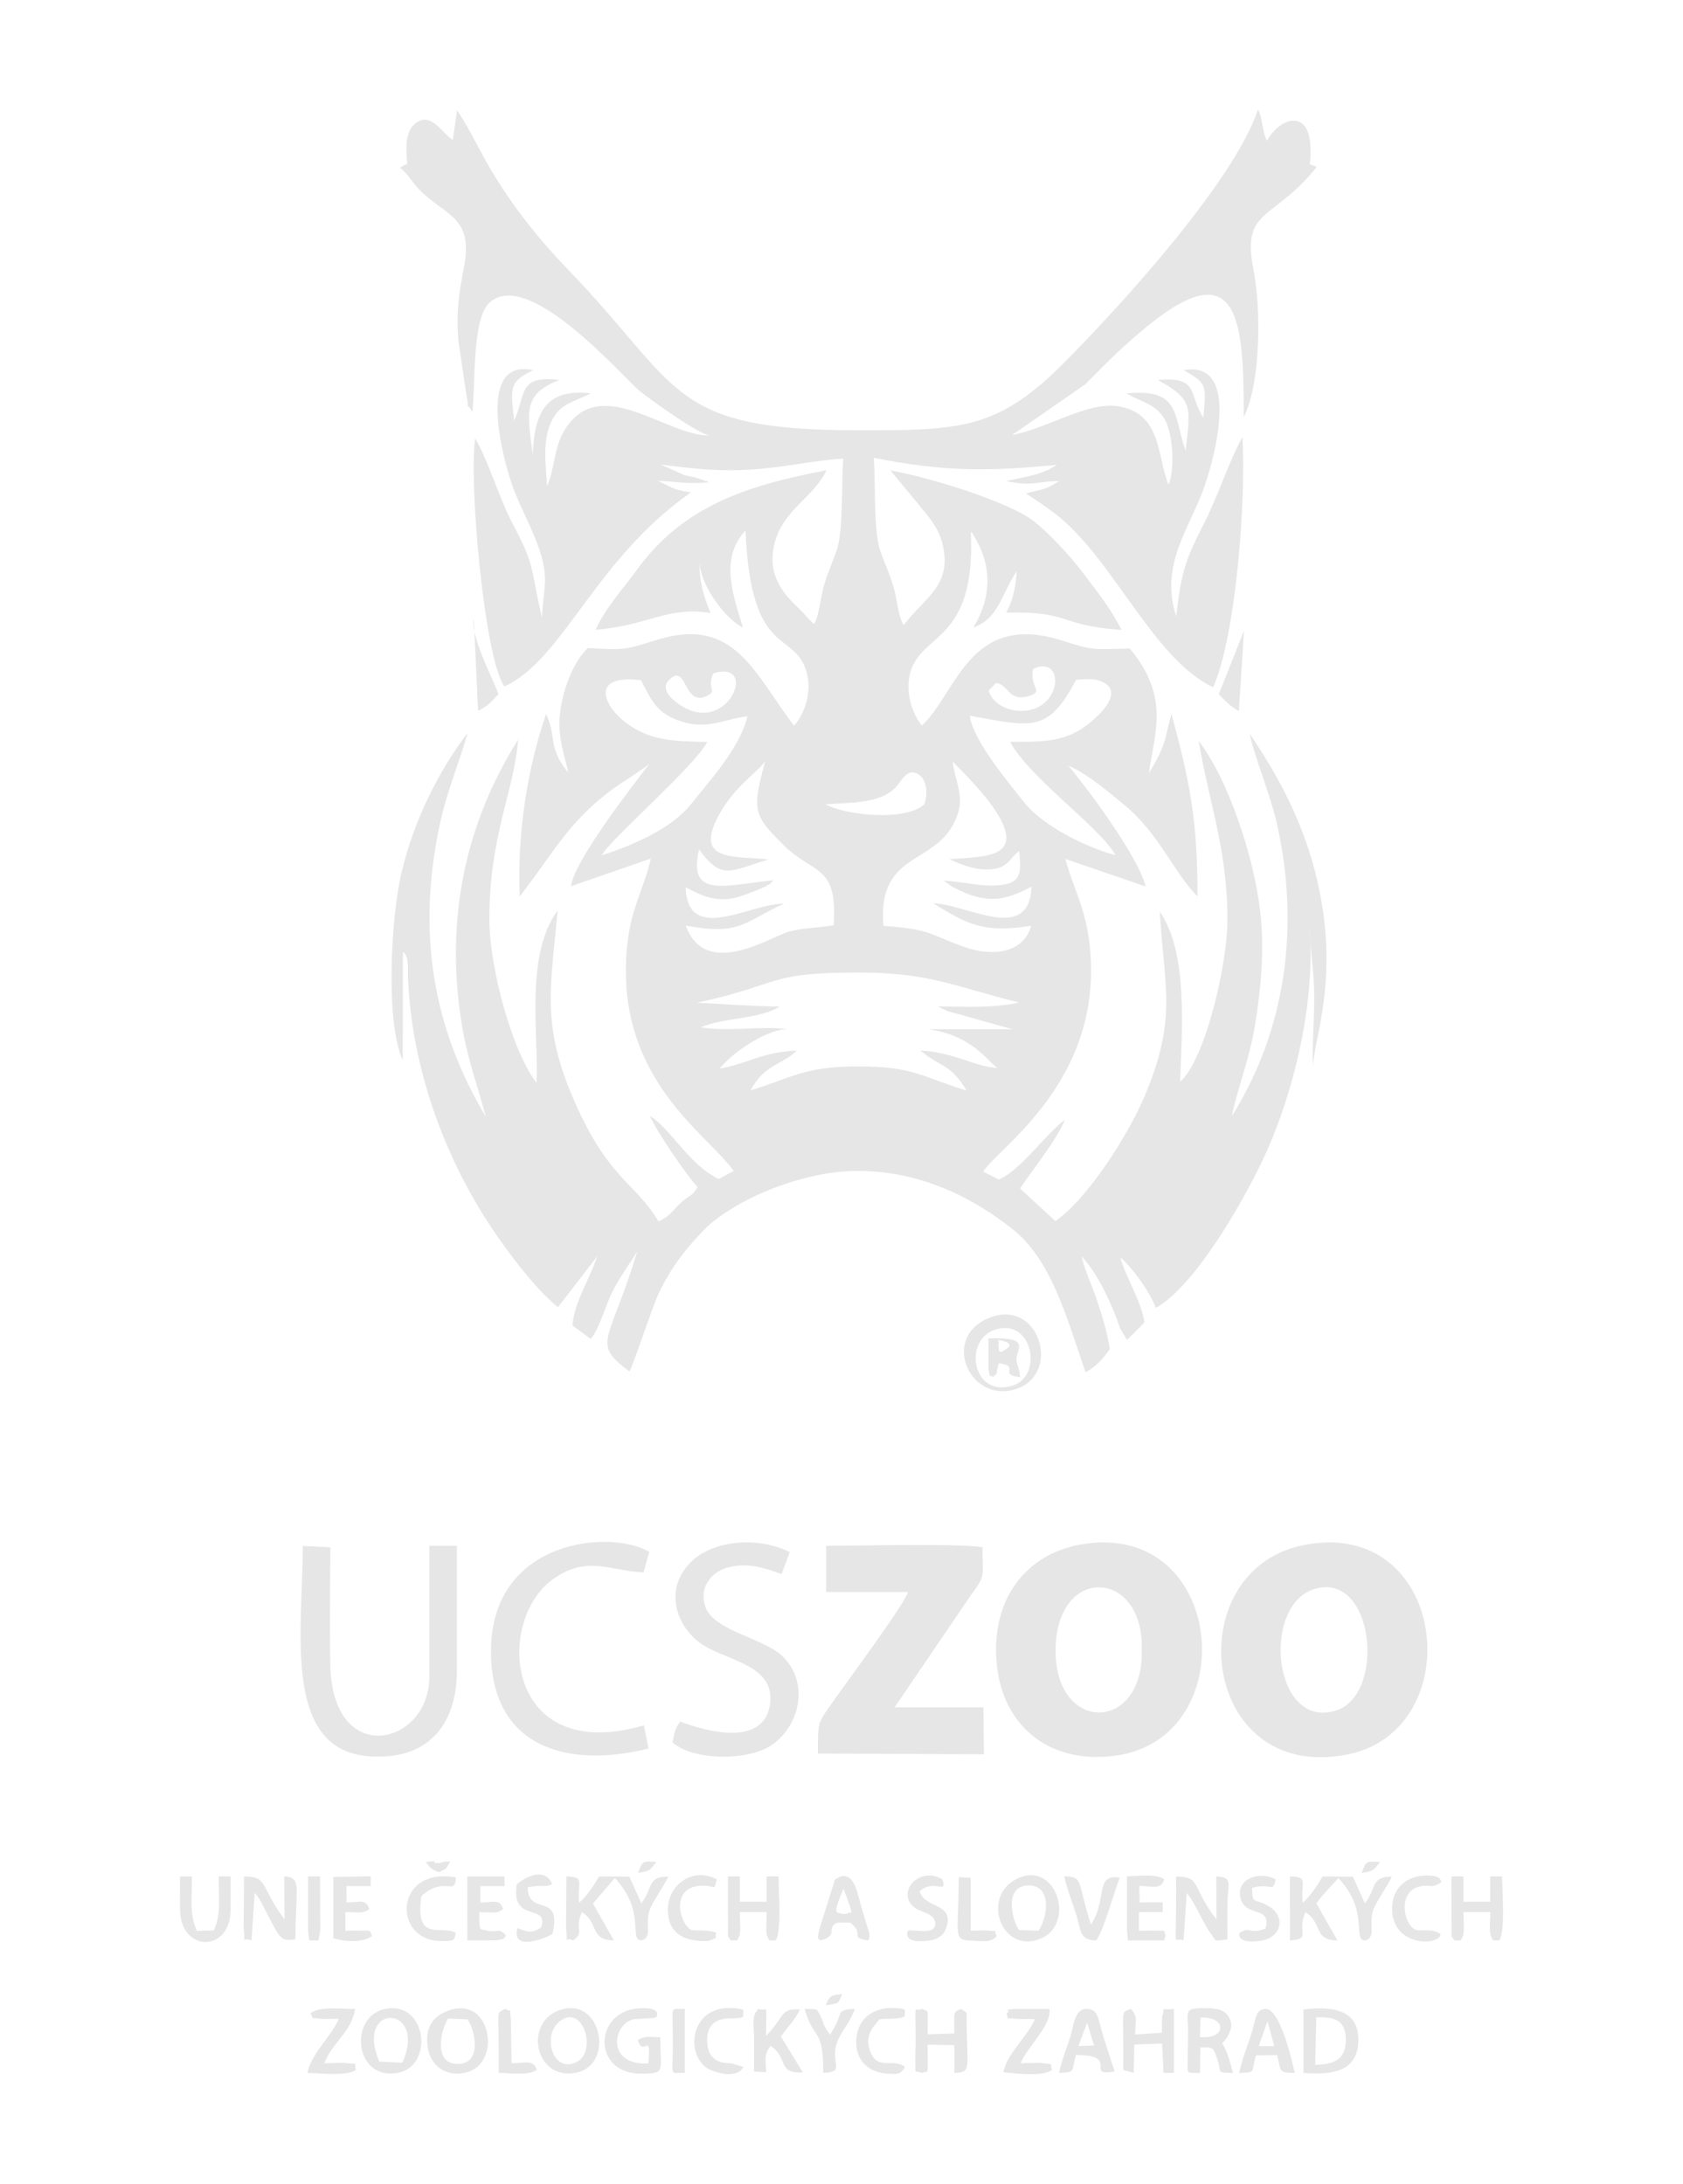 <?xml version="1.0" encoding="utf-8"?>
<!-- Generator: Adobe Illustrator 24.2.1, SVG Export Plug-In . SVG Version: 6.00 Build 0)  -->
<svg version="1.1" id="Layer_1" xmlns="http://www.w3.org/2000/svg" xmlns:xlink="http://www.w3.org/1999/xlink" x="0px" y="0px"
	 viewBox="0 0 353 458" style="enable-background:new 0 0 353 458;" xml:space="preserve">
<style type="text/css">
	.st0{fill-rule:evenodd;clip-rule:evenodd;fill:#E6E6E6;}
	.st1{fill:#E6E6E6;}
</style>
<g>
	<path class="st0" d="M173.28,333.89h17.17c-0.56,2.31-12.93,19.01-15.99,23.35c-3,4.26-2.91,3.86-2.9,10.53l34.82,0.16l-0.12-9.84
		l-18.62-0.01l15.99-23.51c3.2-4.38,2.43-3.63,2.44-10.05c-5.07-0.86-26.15-0.32-32.79-0.31L173.28,333.89z"/>
	<path class="st0" d="M78.97,368.4h0.62c10.75,0,16.24-7.29,16.24-17.96v-26.23h-5.78v27.48c0,14.44-20.35,19.24-20.77-2.49
		c-0.16-8.14-0.04-16.53,0.01-24.68l-5.79-0.28C63.55,341.99,58.78,368.41,78.97,368.4z"/>
	<path class="st0" d="M142.68,361.08c-1.16,1.48-1.15,2.31-1.64,4.35c4.25,3.78,15.42,3.95,20.5,0.76
		c6.01-3.77,8.4-12.92,2.77-18.64c-3.94-4-14.58-5.42-16.36-10.55c-1.39-4,1.17-7.15,4.38-8.15c4.29-1.34,8.35,0.1,11.6,1.29
		l1.72-4.6c-6.17-3.19-15.62-2.7-20.44,1.79c-6.36,5.9-3.31,14.43,2.68,17.94c5.43,3.18,15.06,4.26,13.55,12.57
		C159.88,366.23,148.41,363.24,142.68,361.08z"/>
	<path class="st0" d="M136.03,366.72l-0.98-4.86c-29.06,8.47-31.42-21.78-19.08-30.64c7.21-5.17,12.11-1.69,19.02-1.44l1.17-4.31
		c-7.99-4.76-32.61-2.71-33.17,20.04C102.51,365.39,117.5,371.32,136.03,366.72z"/>
	<path class="st0" d="M273.4,324.06c-26.45,5.29-21.84,50.05,9.21,43.91C308.41,362.87,303.77,317.98,273.4,324.06z M280.24,358.74
		c-13.19,4.19-15.76-21.88-4.66-25.44C288.21,329.26,290.8,355.39,280.24,358.74z"/>
	<path class="st0" d="M226.84,323.9c-11.91,2.03-19.34,11.93-17.7,25.79c1.46,12.39,11.05,20.47,24.96,18.51
		C261,364.4,257.13,318.74,226.84,323.9z M239.49,346.69c-0.03,16.67-18.17,16.78-18.09-0.62c0.08-17.74,18.13-17.13,18.1-0.62
		L239.49,346.69z"/>
	<path class="st0" d="M120.21,406.97c2.55-1.8,0.16-2.23,1.84-5.94c3.69,2.35,1.56,5.87,6.71,5.93l-4.4-7.73l4.6-5.35
		c6.66,7.13,2.78,13.08,5.62,13.08c2.59-0.82,0.33-3.76,1.99-7.11c1.06-2.14,2.6-4.16,3.6-6.26c-4.52-0.09-3.2,2.6-5.66,5.59
		l-2.51-5.6l-6.36-0.01c-0.79,1.45-2.7,4.32-4.17,5.5c-0.43-4.58,1.33-5.35-2.67-5.54l-0.08,10.7
		C119.23,408.76,118.03,405.93,120.21,406.97z"/>
	<path class="st0" d="M270.57,406.97c4.67-0.33,1.27-1.58,3.25-5.93c3.7,2.36,1.57,5.87,6.71,5.93l-4.41-7.73
		c0.98-1.47,0.92-1.19,2.07-2.6l2.53-2.74c6.64,7.05,2.79,13.08,5.62,13.08c2.59-0.81,0.34-3.75,1.99-7.11
		c1.05-2.13,2.6-4.19,3.6-6.26c-4.53-0.08-3.19,2.59-5.66,5.58l-2.51-5.6l-6.37-0.02c-0.78,1.44-2.71,4.32-4.16,5.5
		c-0.44-4.59,1.33-5.36-2.67-5.54L270.57,406.97z"/>
	<path class="st0" d="M52.75,406.97l0.67-9.95c1.06,1.21,0.91,1.12,1.8,2.8c3.69,7.03,3.49,7.34,6.75,6.92
		c-0.02-10.74,1.49-13-2.35-13.2l0.06,9.02c-5.29-7.08-3.33-8.95-8.49-9.02l-0.09,10.7C51.59,408.81,50.4,405.94,52.75,406.97z"/>
	<path class="st0" d="M248.24,406.97l0.67-9.95c1.76,2.01,3.46,6.41,4.96,8.39c1.45,1.9,0.44,1.73,3.58,1.34
		c0-2.53-0.03-5.07,0.01-7.59c0.06-4.22,1.22-5.43-2.35-5.61l0.05,9.02c-0.31-0.42-0.46-0.57-0.92-1.22
		c-4.27-6.06-2.52-7.74-7.56-7.79c0,2.29,0.02,4.59-0.01,6.87C246.57,409.35,246.24,406.09,248.24,406.97z"/>
	<path class="st0" d="M193.45,434.76c1.45-0.76,1.1,1.37,1.1-5.93l5.62,0.11v5.82c3.45-0.16,2.78-0.53,2.57-10.05
		c-0.07-3.08,0.47-2.23-1.16-3.38c-1.76,0.84-1.41,0.23-1.41,5.15l-5.61,0.18c-0.01-6.35,0.24-4.39-1.1-5.34
		c-1.84,0.88-1.46-2.34-1.41,6.56c0.01,1.19-0.11,2.72-0.08,3.82C192.08,435.56,191.57,434.08,193.45,434.76z"/>
	<path class="st0" d="M152.69,404.78c0,1.86-0.14,1.13,0.62,2.19h1.25c1.05-1.38,0.62-2.66,0.62-5.94h5.62
		c0,3.32-0.42,4.49,0.62,5.94h1.25c1.35-1.79,0.62-10.72,0.62-13.43h-2.5v5.3h-5.62v-5.3h-2.5L152.69,404.78z"/>
	<path class="st0" d="M304.46,404.78c0,1.85-0.13,1.13,0.62,2.19h1.25c1.04-1.39,0.62-2.69,0.62-5.94h5.63
		c-0.01,3.32-0.43,4.48,0.61,5.94h1.25c1.35-1.79,0.62-10.72,0.62-13.43h-2.5v5.3l-5.62,0.01v-5.31h-2.5L304.46,404.78z"/>
	<path class="st0" d="M138.49,427.26c-2.01,0-3.28-0.38-4.7,0.63c1.18,3.78,2.87-2.28,2.19,4.88c-8.84,0.5-7.59-8.27-3.04-9.29
		l3.53-0.21c1.7-0.22,0.23,0.28,1.31-0.37c-0.05-0.17,0.98-1.91-3.59-1.7c-9.75,0.43-10.14,13.98,0.57,13.72
		C139.69,434.79,138.49,434.59,138.49,427.26z"/>
	<path class="st0" d="M237.79,434.76l0.12-5.95l5.84-0.22l0.29,6.17h2.18v-13.42c-3.82,0.43-1.46-0.84-2.46,1.52
		c-0.07,0.16-0.04,3.04-0.04,3.47l-5.62,0.37c-0.01-2.66,0.65-3.9-0.94-5.37c-1.74,0.76-1.67-0.11-1.57,5.93
		c0.04,2.28,0.01,4.59,0.01,6.87L237.79,434.76z"/>
	<path class="st0" d="M158.15,434.45l2.52,0.16c0-2.79-0.51-3.45,0.93-5.54c3.78,2.36,1.28,5.9,6.8,5.58l-4.63-7.52
		c1.26-1.84,3.13-3.67,4.01-5.69c-4.31-0.2-2.97,1.31-7.1,5.54c-0.01-7.97,0.49-4.76-1.57-5.66c-1.57,1.44-0.98,3.37-0.95,5.93
		C158.17,429.65,158.16,432.06,158.15,434.45z"/>
	<path class="st0" d="M37.76,400.41c0,9.08,10.62,9.29,10.62,0v-6.87h-2.51c0,4.81,0.54,7.89-1.01,11.33l-3.58,0.1
		c-1.56-3.61-1.02-6.49-1.02-11.42h-2.51L37.76,400.41z"/>
	<path class="st0" d="M211.09,422.27c0.67,1.48-0.67,0.87,2.29,1.15c1,0.09,2.47-0.02,3.68,0.07c-1.5,3.6-6.01,7.38-6.59,11.13
		c2.73,0.27,8.15,0.97,10.16-0.48c-0.49-1.67,0.6-1.1-2.12-1.45c-0.84-0.11-3.41,0.04-4.44,0.04c1.22-3.23,6.65-8.08,6.02-11.4
		l-7.26-0.02C209.39,421.8,212.69,421.29,211.09,422.27z"/>
	<path class="st0" d="M236.37,404.78l0.23,2.21l6.02-0.02c2.6-0.12,1.04,0.3,1.88-0.94c-0.75-1.43,1.29-1.1-5.62-1.1v-3.9h5v-2.04
		h-4.84l-0.09-3.43c2.85,0,4.59,0.86,5.24-1.41c-1.69-1.27-5.61-0.63-7.82-0.63L236.37,404.78z"/>
	<path class="st0" d="M98.03,406.97l5.96-0.01c2.64-0.51,1.1-0.13,2.16-0.92c-1.39-1.97-2.05-0.53-4.1-1.17
		c-1.34-0.42-1.52,0.66-1.53-3.82c3.31,0,3.59,0.39,5-0.63c-0.65-2.24-1.99-1.41-4.76-1.41l-0.01-3.42h5.08v-2.04h-7.82
		L98.03,406.97z"/>
	<path class="st0" d="M65.1,422.27c1.16,1.64-0.77,0.7,2.15,1.13c0.59,0.09,2.99-0.01,3.82,0.01c-1.57,3.66-5.89,7.43-6.59,11.36
		c2.94,0,8.11,0.74,10.15-0.63c-0.56-1.72,1.07-1.09-2.28-1.47c-0.83-0.09-3.28,0.06-4.32,0.06c1.55-4.22,5.76-6.63,6.44-11.39
		C70.85,421.33,67.11,420.74,65.1,422.27z"/>
	<path class="st0" d="M69.93,406.5c2.25,0.74,6.14,1.03,8.13-0.48c-0.97-1.37,1.16-1.1-5.62-1.1v-3.89c3.34,0,3.58,0.39,5-0.63
		c-0.65-2.25-1.98-1.41-4.77-1.41l-0.01-3.42h5.09v-2.04l-7.83,0.11L69.93,406.5z"/>
	<path class="st0" d="M229.94,406.97c1.63-2.34,3.68-9.98,4.92-13.17c-5.32-0.88-2.57,4.72-6.05,9.84c-2.95-9.15-1.45-10-5.59-10.11
		c0.6,2.71,1.49,4.89,2.39,7.65C226.82,404.89,226.28,406.9,229.94,406.97z"/>
	<g>
		<path class="st1" d="M259.86,149.1l1.05-16.78l-5.27,13.27C256.54,146.59,258.4,148.47,259.86,149.1z"/>
		<path class="st1" d="M276.22,184.41c-2.68-11.4-7.71-21.09-14.1-30.52c0.92,4.64,4.33,12.73,5.72,18.92
			c4.85,21.66,1.81,43.22-9.43,61.23c0.74-4.52,3.64-11.72,4.83-19.08c1.2-7.4,1.97-15.33,1.15-23.16
			c-1.27-12.2-6.97-28.68-12.97-36.39c2.2,13.18,6.06,22.81,6.03,37.64c-0.02,9.11-4.62,29.17-9.93,33.84
			c0.39-11.11,1.69-27.05-4.25-35.68c0.88,15.98,3.75,22.24-3.18,38.67c-3.39,8.03-11.92,21.53-18.73,26.22l-7.42-6.85
			c2.41-3.58,7.85-10.39,9.41-14.4c-3.87,2.82-9.36,10.72-13.86,12.53l-3.26-1.65c2.81-4.81,25.45-19.02,22.32-47.5
			c-0.88-7.97-3.41-11.75-5.09-18.08l16.85,5.78c-1.75-6.69-12.87-21.39-16.23-25.34c3.93,1.63,8.66,5.68,11.95,8.41
			c7.09,5.88,10.45,14.42,15.14,19c0.01-15.97-1.61-24.1-5.46-38.26l-0.95,3.64c-0.61,3.47-2.27,6.27-3.78,8.78
			c1.06-8.22,4.59-15.87-4.02-26.14c-8.13,0.14-7.22,0.53-14.37-1.72c-19.37-6.1-22.02,11.3-29.23,17.86
			c-1.99-2.36-3.48-6.85-2.51-10.82c2.17-8.82,13.86-6.26,12.78-29.78c0.13,0.13,0.33,0.14,0.39,0.39c0.14,0.6,6.78,8.74,0.15,19.63
			c5.27-1.77,5.99-7.22,9.06-11.75c-0.09,3.25-0.97,6.63-2.22,8.66c14-0.31,10.59,2.66,24.24,3.63c-2.2-4.36-5.25-8.22-8.27-12.19
			c-2.58-3.38-6.88-8.03-10.05-10.54c-5.22-4.14-21.97-9.28-30.16-10.72l6.06,7.33c1.77,2.2,4.01,4.51,4.88,8.2
			c2.04,8.66-3.83,11.16-8.16,16.9c-1.18-1.76-1.37-5.33-2.1-7.84c-0.86-2.98-1.98-5.25-2.85-7.8c-1.43-4.17-0.94-14.39-1.34-19.45
			c14.38,2.89,23.87,2.93,38.37,1.48c-2.91,2.1-6.95,2.58-10.59,3.4c5.6,1.27,6.79-0.08,11.21,0.03c-0.88,0.35-1.6,0.97-2.84,1.45
			c-1.6,0.62-2.9,0.66-4.18,1.17c2.07,1.32,3.91,2.55,5.94,4.1c12.18,9.23,20.57,30.48,33.28,36.51
			c4.78-10.77,6.92-39.13,6.14-52.47c-2.56,4.49-5.15,12.37-7.88,17.75c-3.84,7.56-4.94,10-5.99,19.88
			c-3.57-10.74,2.78-18.52,5.78-26.94c2.25-6.31,7.87-26.86-4.21-24.74c4.72,2.79,4.8,2.83,4.09,9.95
			c-3.17-4.82-0.73-8.69-9.52-7.88c7.69,4.23,6.75,5.86,5.82,14.84c-2.66-7.41-0.95-13.16-12.41-12.02
			c3.54,2.01,6.61,2.33,8.33,6.06c1.44,3.13,1.81,9.94,0.49,13.08c-2.45-5.87-1.31-15.13-10.79-16.48
			c-6.31-0.9-15.21,4.89-21.95,6.03c0.14-0.1,0.35-0.42,0.41-0.3l14.87-10.31c4.69-4.74,8.11-8.21,13.24-12.36
			c19.28-15.62,20-0.21,19.99,19.26c3.52-6.9,3.71-22.5,2.05-30.93c-2.57-13.05,4.14-10.07,13.28-21.58l-0.66-0.22
			c-1.52-0.84-0.45,1.09-0.67-4.05c-0.33-7.9-6.39-6.12-9.09-1.23c-1.03-1.48-0.91-4.77-1.91-6.52
			c-4.91,14.76-28.12,40.48-40.72,53.15c-13.92,14-21.67,14.13-43.01,14.13c-40.05,0-37-8.84-60.94-33.66
			c-6.24-6.47-11.63-13.22-16.34-21.16c-2.15-3.63-4.74-9.11-6.99-12.28l-0.89,6.2c-2.12-1.14-4.6-6.32-8.03-3.31
			c-1.35,1.18-1.72,3.26-1.7,5.23c0.05,4.76,0.78,2.24-1.33,3.93c1.73,1.29,2.43,2.94,4.01,4.55c5.45,5.56,11.41,5.61,9.42,16.13
			c-1.09,5.81-1.72,9.52-1.18,15.71l1.67,11.27c0.82,3.92-0.56,0.82,1.26,3.48c0.61-6.01-0.04-19.38,3.48-22.76
			c7.55-7.24,25.34,12.42,31.02,17.92c1.41,1.37,13.52,10.09,15.48,9.84c-9.18,0.38-23.38-13.56-30.83-0.84
			c-2.03,3.47-1.94,8.08-3.49,11.41c-0.29-4.41-1-9.47,0.85-13.41c1.86-3.95,4.37-3.97,8.32-6c-9.49-1.1-11.86,4.11-12.18,12.85
			c-1.14-8.89-2.17-12.65,5.58-15.66c-8.76-1.02-6.91,2.93-9.49,8.51c-0.71-6.82-1.15-8.18,4.03-10.54
			c-12.41-2.81-6.15,19.55-4.19,24.76c1.66,4.4,3.67,7.82,5.25,12.26c2.43,6.84,0.97,8.62,0.77,14.87
			c-2.46-10.13-1.24-10.53-6.08-19.54c-2.83-5.27-5.18-13.36-7.93-18.05c-1.42,8.53,1.89,46.31,6.13,52.01
			c12.41-5.7,18.94-26.63,39.11-40.69c-4.33-0.67-4.05-1.19-6.99-2.43c4.35,0.13,5.77,0.74,10.7,0.31c-0.16-0.09-0.41-0.38-0.5-0.23
			l-2.03-0.71c-0.82-0.22-1.78-0.38-2.54-0.57l-5.03-2.23c6.94,0.89,12.18,1.53,19.53,1.03c6.4-0.44,12.68-1.87,18.8-2.27
			c-0.38,5.04,0.03,15.05-1.33,19.11c-0.79,2.36-1.9,4.8-2.66,7.33c-0.78,2.59-1.01,6.28-2.1,8.28c-1.52-1.27-1.71-1.85-2.96-3.03
			c-4.06-3.81-6.87-7.59-5.38-13.8c1.72-7.15,8.21-9.67,10.92-15.44c-17.11,3.25-30.19,7.66-39.79,20.91
			c-2.9,4-6.57,7.96-8.65,12.54c10.98-0.84,15.11-5,24.12-3.51c-1.31-3.16-2.41-6.54-2.27-10.35c0.4,5.23,5.88,11.95,9.06,13.39
			c-1.94-6.55-5.02-14.43,0.55-20.34c1.09,27.51,10.62,20.61,12.91,30.09c1.01,4.16-0.67,8.55-2.73,10.86
			c-8.28-10.87-12.41-22.94-28.42-18.12c-7.04,2.12-6.57,2.32-14.83,1.81c-2.94,2.8-4.72,7.67-5.51,11.59
			c-1.22,6.04,0.25,9.56,1.45,14.6c-4.46-5.39-2.4-7.57-4.72-12.33c-3.87,11.35-6.08,24.92-5.51,38.24
			c6.82-8.7,9.91-15.28,19.01-22.15c2.45-1.85,6.16-3.98,8.16-5.64c-2.61,3.46-15.84,20.26-16.4,25.65l16.73-5.8
			c-1.55,6.73-4.2,10.22-5,18.59c-2.62,27.55,16.95,39.17,22.38,46.94l-3.14,1.67c-6.25-2.98-9.91-10.36-14.47-13.27
			c1.41,3.24,7.76,12.56,10.04,14.99c-1.38,2.26-1.94,1.66-3.95,3.67c-1.33,1.33-1.9,2.45-4.25,3.51
			c-4.89-8.24-10.88-8.97-18.26-26.66c-6.38-15.28-4.23-23.23-2.9-38.57c-6.86,9.45-3.98,25.58-4.42,36.15
			c-5.07-6.47-9.86-23.98-9.89-34.11c-0.05-17.72,5.13-26.72,6.03-37.87c-11.2,17.85-15.29,37.69-11.89,59.33
			c1.23,7.82,3.35,13.04,5.1,19.76c-11.16-18.71-14.45-38.63-9.69-61.07c1.57-7.41,4.04-12.87,5.9-19.42
			c-5.83,7.59-11.27,18.12-13.93,29.49c-2.13,9.13-3.4,31.03,0.3,39.13l0.04-22.68c1.36,0.75,1,4.12,1.06,5.49
			c0.84,19.48,8.05,38.95,19.05,54.59c3.68,5.23,8.32,11.12,12.41,14.43l8.23-10.68c-1.36,4.36-4.91,9.78-5.19,14.52l3.81,2.81
			c1.65-1.68,3.17-7.05,4.45-9.67c1.67-3.42,3.64-5.8,5.32-8.67c-5.72,19.15-9.84,19.1-1.64,25.16c0.64-0.77,4.74-13.34,6.05-16.14
			c2.5-5.35,5.44-9.18,9.27-13.22c5.93-6.25,20.31-12.58,32.16-12.69c13.68-0.12,24.77,5.81,32.74,12.09
			c8.11,6.39,11.18,17.59,15.45,30.14c2.06-1.1,3.45-2.51,5.1-4.88c-0.61-3.69-1.5-6.61-2.65-10.08c-0.98-2.97-2.67-6.53-3.27-9.36
			c3.1,3.36,5.51,8.34,7.29,12.87c0.24,0.62,0.52,1.56,0.81,2.29l1.42,2.37c1.16-1.21,2.74-2.61,3.67-3.71
			c-0.85-4.86-3.82-9.12-5.08-13.63c2.48,2.15,6.16,7.15,7.46,10.62c8.54-4.74,19.31-23.91,23.37-33.09
			c5.31-12,9.55-28.61,9.04-43.7c-0.07-0.99-0.14-2-0.17-3.07c0.08,1.02,0.14,2.04,0.17,3.07c0.29,3.88,0.81,7.32,0.81,11.72
			c0,4.87-0.45,10.04-0.28,14.64C275.6,217.51,281.08,205.04,276.22,184.41z M208.92,143.23c2.71,0.41,2.55,3.91,6.66,2.8
			c3.68-0.99,0.23-1.85,1.12-5.72c5.3-2.62,6.35,4.72,1.5,7.74c-3.54,2.2-9.63,0.85-10.84-3.22L208.92,143.23z M225.7,142.57
			c2.14-0.13,3.93-0.38,5.72,0.53c4.79,2.45-2.15,8.34-5,10.03c-4.47,2.65-9,2.43-14.56,2.45c4.06,7.59,19.07,18.11,22.09,23.77
			c-6.14-1.6-15.33-6.24-19.08-11.01c-2.61-3.33-10.84-12.93-11.45-18.23C216.5,152.47,219.79,153.81,225.7,142.57z M199.82,159.71
			c0.21,0.39,6.71,6.31,9.69,11.48c5.21,9.05-3.7,8.39-10.39,9.02c2.39,1.05,4.85,2.15,7.89,2.14c4.48-0.02,4.51-2.22,6.74-3.84
			c0.6,4.99,0.25,6.93-4.85,7.2c-3.5,0.19-7.22-0.83-10.95-1.02l1.73,1.26c0.14,0.08,0.3,0.16,0.44,0.23
			c6.94,3.6,10.67,2.69,16.25-0.22c-0.53,12.11-13.5,3.68-20.65,3.48c7.28,4.46,10.46,6.3,20.57,4.72
			c-1.61,5.85-8.31,6.54-14.18,4.4c-7.54-2.75-6.97-3.67-16.82-4.38c-1.4-16.59,12.37-12.18,15.74-23.98
			C202.11,166.47,200.08,162.96,199.82,159.71z M187.85,165.15c1.29-1.35,2.38-4.22,4.79-2.75c1.81,1.11,2.02,4.15,1.22,6.3
			c-4.02,3.63-16.45,2.3-20.74-0.01C178.59,168.28,184.55,168.58,187.85,165.15z M140.35,142.57c3.82-3.8,2.89,6.11,8.15,3.25
			c1.96-1.06-0.29-1.21,1.08-4.58c10.02-3.18,2.73,14.37-7.88,5.93C140.64,146.33,138.53,144.38,140.35,142.57z M126.2,179.39
			c1.59-3.14,19.58-18.75,22.13-23.77c-7.63-0.18-12.08-0.31-17.18-4.15c-4.36-3.28-7.68-10.1,3.29-8.82
			c2.1,4.01,3.15,6.74,7.74,8.41c6.05,2.2,9.09-0.14,14.58-0.83c-1.48,6.61-8.42,14.1-11.74,18.32
			C140.97,173.73,132.86,177.24,126.2,179.39z M143.84,194.13c11.68,2.13,12.09-0.8,20.61-4.59c-7.08-0.14-20.16,8.72-20.65-3.45
			c2.74,1.39,5.62,3.07,9.84,2.33c1.67-0.29,7.93-2.62,8.18-3.38c0.07-0.23,0.29-0.21,0.4-0.43c-10.76,1.17-17.91,3.74-15.6-6.47
			c4.67,6.45,6.35,4.66,14.52,2.12c-6.67-0.83-15.73,0.73-10.44-9.16c3.33-6.23,8.15-9.05,9.79-11.46
			c-2.8,10.41-2.46,11.3,3.75,17.49c6.49,6.47,11.46,3.98,10.62,16.91c-3.18,0.6-6.15,0.5-9.25,1.31
			C161.83,196.33,147.98,205.63,143.84,194.13z M180.15,223.66c-11.4,0-13.69,2.24-22.72,5.03c2.94-5.57,6.6-5.28,9.71-8.35
			c-7.42,0.31-10.16,2.72-16.2,3.78c3.23-3.98,10.59-8.44,14.22-8.24c-5.53-0.81-12.1,0.6-18.16-0.42
			c4.84-2.11,12.26-1.65,16.5-4.34c-6.18-0.13-11.81-0.54-17.33-0.82c18.21-3.93,14.26-6.32,33.96-6.33
			c14.95,0,20.35,3.01,33.62,6.29c-5.68,1.24-11.14,0.84-17.06,0.82l1.91,0.93c0.65,0.24,1.3,0.38,1.98,0.55l11.83,3.33l-17.75-0.04
			c9.35,1.35,12.31,6.6,14.52,8.12c-4.38-0.12-9.29-3.35-16.15-3.63l1.63,1.26c3.37,2.17,5.29,2.43,8.08,7.13
			C193.57,225.96,191.73,223.66,180.15,223.66z"/>
		<path class="st1" d="M104.55,145.58c-0.93-2.68-4.22-8.86-5.05-13.18l0.77,16.71C102.67,147.8,102.73,147.49,104.55,145.58z"/>
	</g>
	<path class="st1" d="M99.5,132.41l-0.12-2.64C99.25,130.5,99.31,131.4,99.5,132.41z"/>
	<path class="st0" d="M117.91,421.41c-8.19,2.21-5.94,15.09,2.96,13.3C128.8,433.11,126.3,419.14,117.91,421.41z M121.07,432.4
		c-5,2.68-7.45-5.25-3.82-8.34C122.19,419.87,125.33,430.11,121.07,432.4z"/>
	<path class="st0" d="M190.43,404.89c0,0.12-1.39,2.71,3.98,2.17c2.29-0.23,3.51-1.14,4.06-2.72c1.84-5.33-4.62-4.02-5.57-7.68
		c2.94-2.74,5.9,0.89,4.76-2.5c-4.56-2.77-9.51,2.22-6.24,5.58c1.33,1.37,4.38,1.36,4.71,3.34
		C196.61,405.98,192.26,404.69,190.43,404.89z"/>
	<path class="st0" d="M108.37,395.25c-1.26,8.25,6.92,3.85,5.11,9.02c-1.99,1.23-2.65,1-4.95,0.11c-1.33,4.88,5.52,2.32,7.34,1.23
		c2.13-8.94-5.13-3.53-5.19-9.76c2.97-0.74,3.48,0.19,5.12-0.71C114.25,391.27,109.66,394,108.37,395.25z"/>
	<path class="st0" d="M213.34,394.01c-7.71,3.75-3.27,15.91,4.86,12.61C225.8,403.54,221.51,390.03,213.34,394.01z M217.8,404.94
		l-4.07-0.16c-1.46-2.05-3.25-9.35,2.04-9.35C220.68,395.43,219.8,402.14,217.8,404.94z"/>
	<path class="st0" d="M94.41,421.56c-4.1,1.3-5.51,4.36-4.51,8.65c0.75,3.21,4.01,5.69,8.33,4.31
		C105.12,432.33,103.02,418.83,94.41,421.56z M96.02,432.87c-5.32-0.01-3.48-7.3-2.03-9.51l4.07,0.16
		C99.65,425.72,101.23,432.88,96.02,432.87z"/>
	<path class="st0" d="M265.42,404.47c-3.34,1.41-3.21-0.63-5.43,0.94c0,0-0.89,2.34,4.32,1.65c4.66-0.62,5.48-5.33,1.56-7.42
		c-2.88-1.54-3.2-0.18-3.25-3.67c3.9-1.22,4.41,1.22,4.94-1.8c-3.36-1.86-8.13-0.17-7.44,3.63
		C260.95,402.36,266.86,399.51,265.42,404.47z"/>
	<path class="st0" d="M155.92,433.51l-2.43-0.75c-0.99-0.1-4.83,0.28-5.14-4.26c-0.42-6.04,4.88-5.05,6.27-5.23
		c1.47-0.19,0.37,0.13,1.28-0.38c-0.27-1.16,1.04-1.58-2.41-1.74c-9.04-0.42-9.76,10.19-4.83,12.8
		C150.09,434.71,154.6,436.1,155.92,433.51z"/>
	<path class="st0" d="M80.87,421.32c-7.8,1.48-6.63,15.11,2.58,13.43C91.02,433.36,89.6,419.67,80.87,421.32z M84.38,432.62
		l-4.83-0.25C74.24,419.8,89.87,420.46,84.38,432.62z"/>
	<path class="st0" d="M95.6,405.4c-2.95-1.81-8.7,2.22-7.2-7.77c4.9-4.33,7.1,0.2,7.22-3.88c-13.1-2.33-13.35,13.54-2.89,13.36
		C95.46,407.07,95.24,406.95,95.6,405.4z"/>
	<path class="st0" d="M302.12,405.59c-2.01-1.3-4.36-0.38-5.31-0.9c-2.62-1.43-3.55-8.02,0.98-9.04c2.17-0.49,2.35,0.55,4.49-0.87
		c-0.09-0.15,0.32-1.57-3.42-1.42c-4,0.17-7.18,2.78-6.84,7.62C292.55,408.56,302.32,407.99,302.12,405.59z"/>
	<path class="st0" d="M189.81,433.51c-2.37-1.91-5.55,0.72-7.15-2.94c-1.43-3.26,0.15-5.19,1.78-7.01c0.64-0.35,3.8,0.13,5.35-0.67
		c-0.31-1.22,1.14-1.64-2.56-1.75c-3.65-0.11-7.14,1.9-7.59,6.15c-0.49,4.68,2.42,7.33,6.32,7.6
		C188.43,435.06,188.89,435.06,189.81,433.51z"/>
	<path class="st0" d="M150.26,405.4c-1.48-0.79-4.77-0.37-5.34-0.67c-2.35-1.27-4.46-9.03,2.2-9.23c3.24-0.09,2.57,1.29,3.19-1.34
		c-4.89-2.73-10.56,1.17-10.22,6.87c0.16,2.74,1.36,4.44,3.51,5.37c1.36,0.59,4.53,1.01,5.61,0.46
		C151.18,405.86,149.65,407.11,150.26,405.4z"/>
	<path class="st0" d="M273.39,421.45v13.32c6.14,0.43,11.44-0.28,11.52-6.88C285,421.27,279.08,420.77,273.39,421.45z
		 M275.86,433.04l0.23-9.95c3.68-0.08,6.2,0.43,6.19,4.79C282.28,432,279.71,433,275.86,433.04z"/>
	<path class="st0" d="M172.68,434.76c4.92-0.23,1.24-2.12,2.96-6.58c0.88-2.29,2.64-3.92,3.65-6.86c-4.44,0.29-1.94,0.58-5.2,5.41
		c-0.1-0.12-0.25-0.47-0.29-0.37l-0.75-1.19c-0.35-0.69-0.45-1.24-0.71-1.78c-1.18-2.48-0.64-1.89-3.57-2.07
		C170.72,428.23,172.67,424.92,172.68,434.76z"/>
	<path class="st0" d="M104.6,434.76c2.38,0,6.26,0.6,7.97-0.63c-0.65-2.27-2.52-1.41-5.28-1.4l-0.14-9.27
		c-0.44-3.34,0.49-0.98-1.15-2.14c-1.84,0.89-1.48,0.26-1.41,5.94C104.63,429.76,104.6,432.27,104.6,434.76z"/>
	<path class="st0" d="M209.06,406.03c-1.01-1.64,1.17-0.76-1.97-1.15c-0.5-0.06-2.84,0.05-3.49,0.05l-0.01-11.09l-2.51-0.16
		c0.01,12.41-1.38,13.23,2.77,13.34C206.26,407.1,207.87,407.52,209.06,406.03z"/>
	<path class="st0" d="M143.64,434.76v-13.44c-3.25,0.23-2.53-1.34-2.51,6.56C141.16,436.06,140.19,434.6,143.64,434.76z"/>
	<polygon class="st0" points="64.62,404.78 64.85,406.98 66.81,406.97 67.18,404.79 67.12,393.54 64.62,393.54 	"/>
	<path class="st0" d="M256.33,428.51c0.04-0.06,0.99-0.71,1.62-2.38c0.37-0.99,0.44-1.62-0.02-2.72c-0.77-1.83-2.56-2.24-5.14-2.24
		c-4.62,0-3.6,0.51-3.6,4.85c0,1.89-0.09,3.85-0.08,5.7c0.01,3.59-0.48,2.9,2.59,3.05l0.05-5.34c2.73-0.11,2.73,0.01,3.51,2.25
		c1.16,3.35-0.36,2.92,3.34,3.09C257.99,432.28,257.39,430.21,256.33,428.51z M251.67,427.22l0.14-4.05
		C257.22,422.78,257.48,427.8,251.67,427.22z"/>
	<path class="st0" d="M182.36,405.58l-1.71-5.65c-0.64-2.02-1.25-7.1-4.23-6.4c-1.81,0.91-1.05,0.2-1.88,2.54l-2.24,7.13
		c-1.35,4.22-0.46,3.31-0.25,3.78c4.04-0.91,1.02-3,3.75-3.75h2.5c3.35,2.57-0.45,3.03,3.75,3.75
		C182.27,406.45,182.39,406.73,182.36,405.58z M177.67,401.4h-1.25c-0.37-0.59-2.33,1.11,0.5-5.28
		C179.72,403.44,178.16,400.38,177.67,401.4z"/>
	<path class="st0" d="M265.27,421.33c-2.13,0.3-1.7,2.01-3.05,6c-0.83,2.46-1.76,4.79-2.3,7.44c3.65-0.18,2.42,0.09,3.52-3.71
		l4.45-0.04c0.83,3.45,0.23,3.68,3.67,3.75C270.94,431.94,268.39,420.88,265.27,421.33z M264.02,429.14l1.83-5.26l1.42,5.26H264.02z
		"/>
	<path class="st0" d="M231.63,427.8c-1.4-4.33-1.1-6.05-3.27-6.44c-3.01-0.54-3.2,3.73-3.84,5.74c-0.85,2.67-1.85,5.04-2.38,7.65
		c3.52-0.1,2.56-0.27,3.52-3.75c9.55,0,1.53,4.59,8.12,3.47C233.14,432.37,232.35,430.03,231.63,427.8z M226.18,429.12l1.83-4.9
		l1.47,4.79L226.18,429.12z"/>
	<path class="st0" d="M92.1,392.65c1.88-0.95,1.34-0.59,2.33-2.23c-2.42-0.01-1.32,0.3-2.39,0.32c-2.47,0.05,1.07-0.72-2.77-0.2
		C90.29,391.61,90.12,392,92.1,392.65z"/>
	<path class="st0" d="M285.6,392.79c2.6-0.3,2.59-0.74,3.86-2.28C286.37,390.33,286.6,390.31,285.6,392.79z"/>
	<path class="st0" d="M133.83,392.79c2.6-0.31,2.6-0.74,3.86-2.29C134.6,390.33,134.82,390.31,133.83,392.79z"/>
	<path class="st0" d="M173.22,420.55c3.02-0.42,2.45-0.31,3.45-2.32C174.47,418.4,173.92,418.55,173.22,420.55z"/>
	<path class="st1" d="M207.32,280.71l-0.01,6.42c0.51,2.66,0.04,0.79,0.94,1.69c1.51-1.48,0.28,0.13,1.25-2.92
		c4.8,0.71-0.41,2.43,4.48,2.92c-0.19-1.76-0.41-1.83-0.71-3.01C212.59,283.13,217.15,280.38,207.32,280.71z M209.35,281.74
		c0.65-0.32-1.18-1.19,1.68-0.3c0.78,0.24,0.69,0.87,0.72,0.93C208.78,284.86,209.73,282.71,209.35,281.74z"/>
	<path class="st1" d="M207.05,276.58c-9.76,4.38-3.42,18.08,6.31,14.65C222.79,287.89,217.81,271.75,207.05,276.58z M212.35,290.63
		c-8.51,2.58-10.48-9.81-3.38-11.84C216.66,276.59,218.82,288.67,212.35,290.63z"/>
</g>
</svg>
